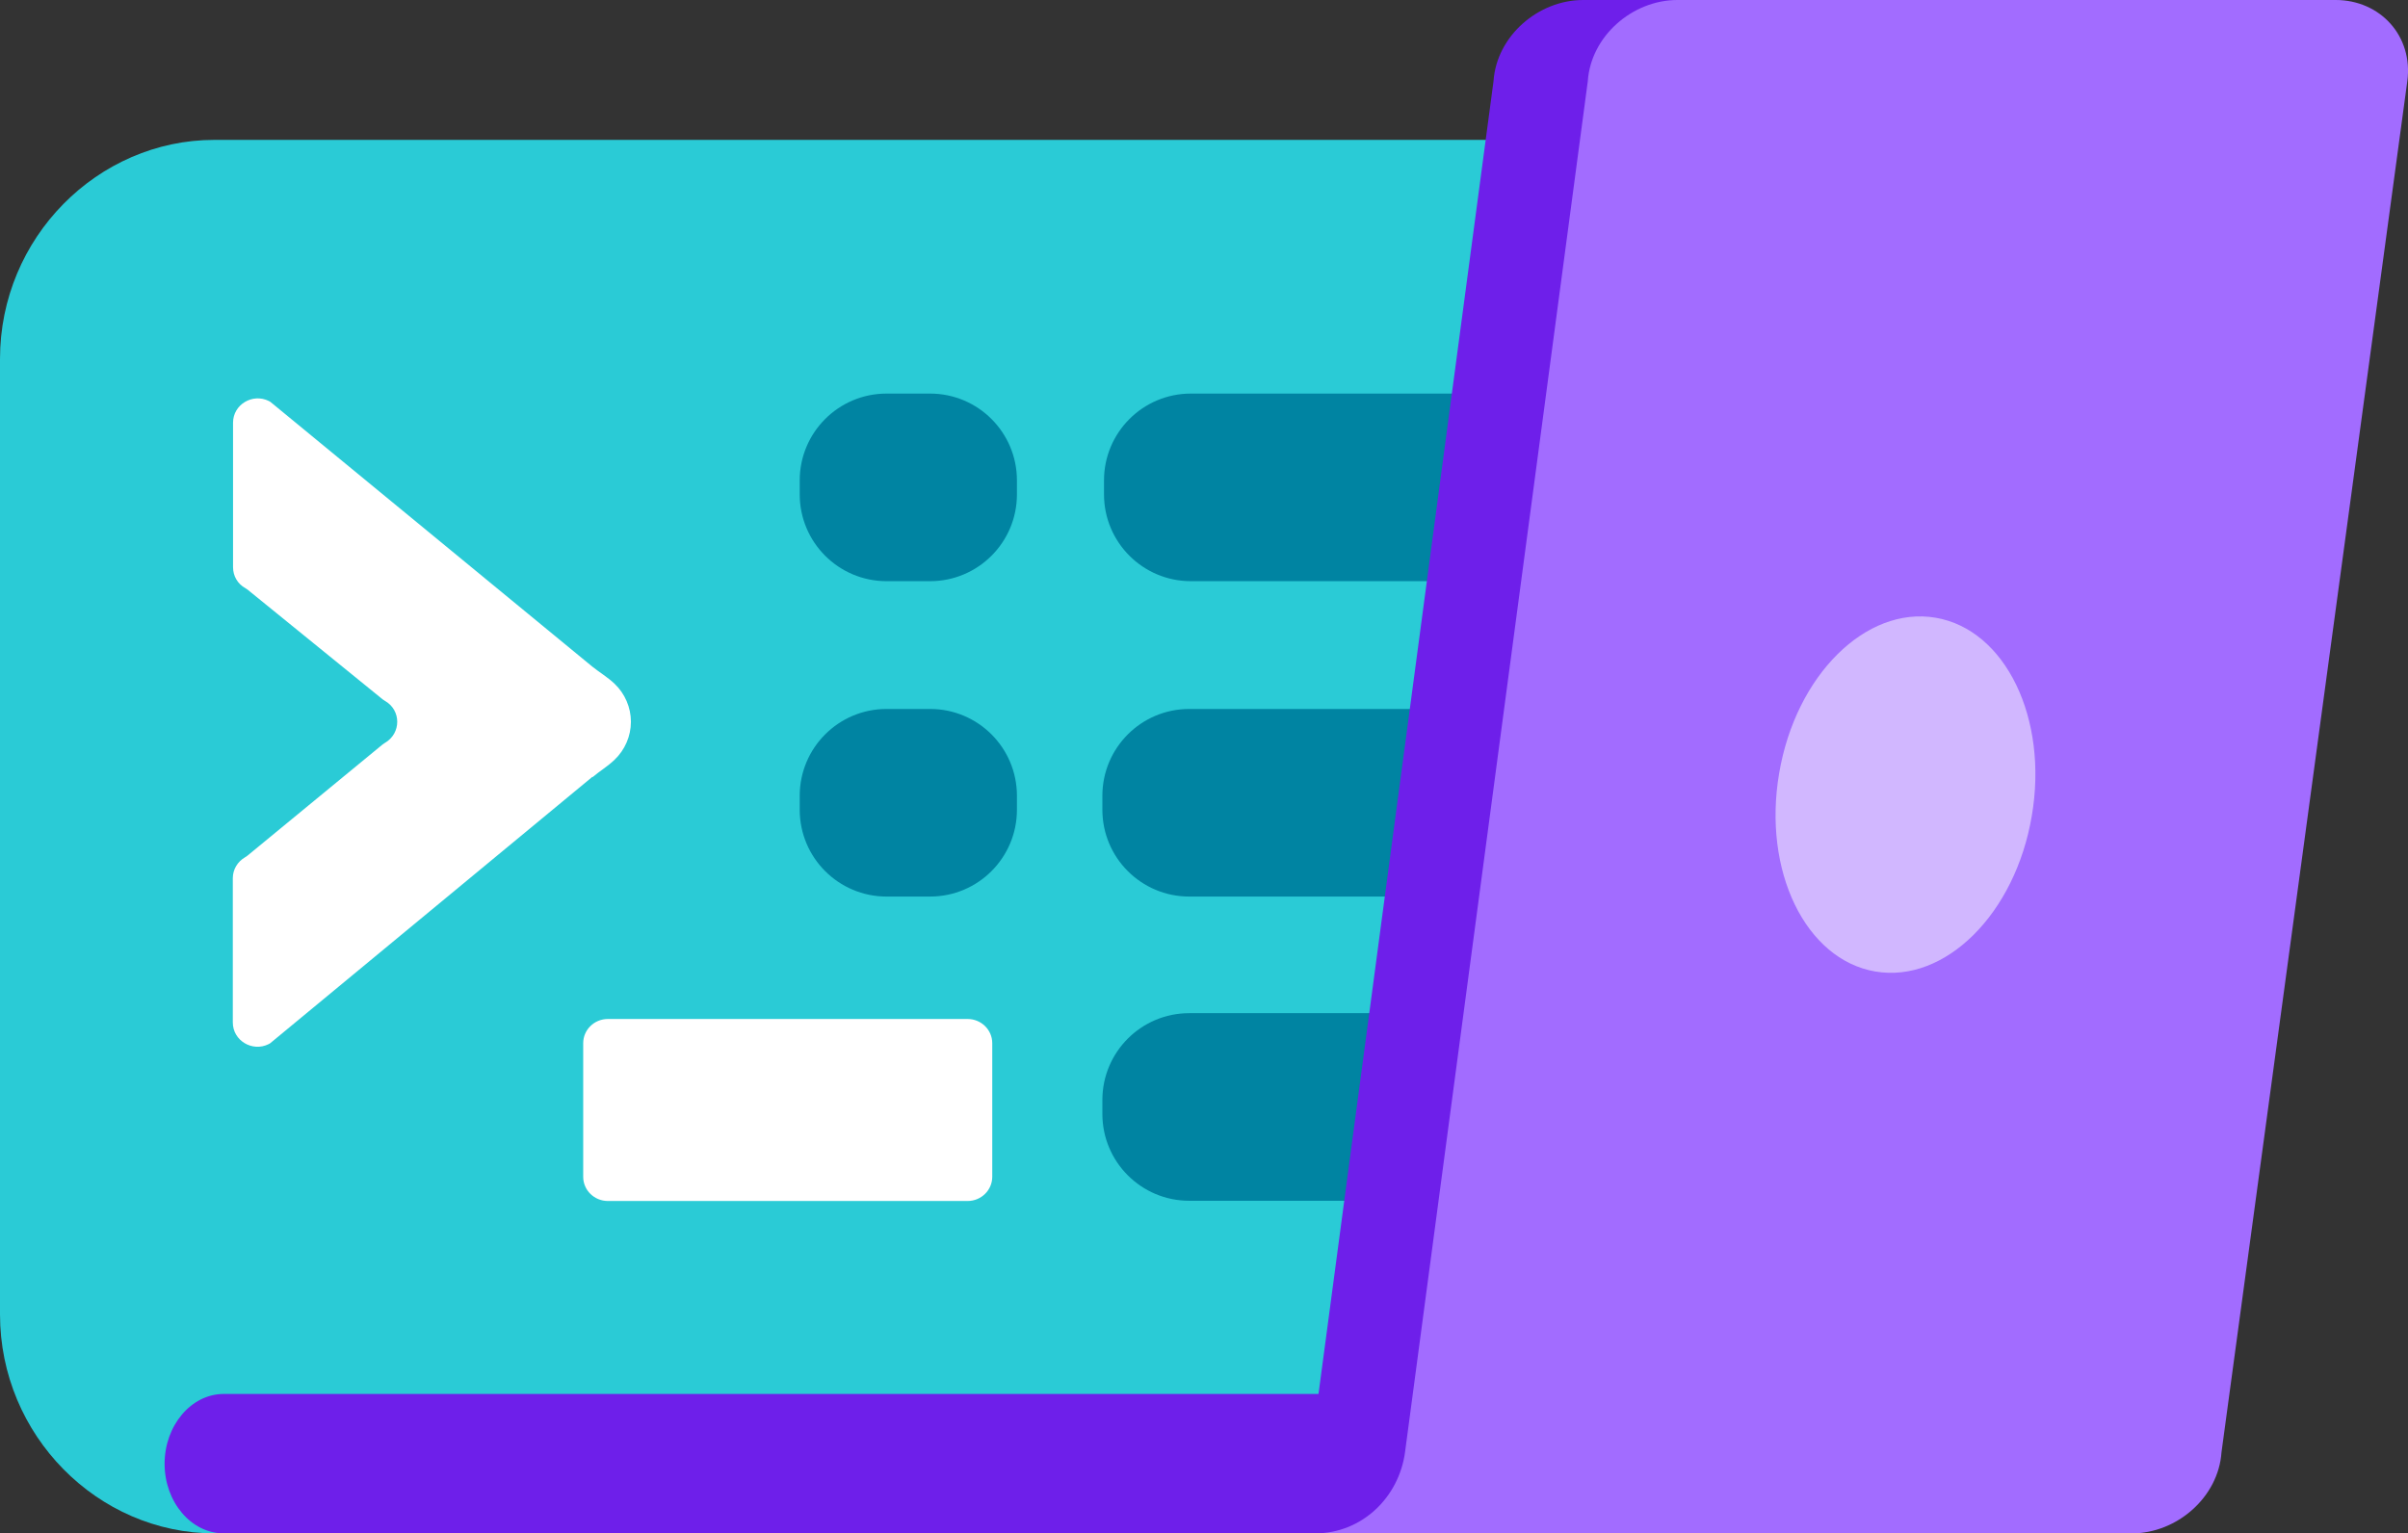 <?xml version="1.0" encoding="UTF-8"?> <svg xmlns="http://www.w3.org/2000/svg" id="_Слой_1" data-name="Слой 1" viewBox="0 0 103.43 65.88"><rect x="0" y="0" width="103.43" height="65.88" fill="#333333" stroke="none"/><defs><style> .cls-1 { fill: #0084a2; } .cls-1, .cls-2, .cls-3, .cls-4, .cls-5, .cls-6 { stroke-width: 0px; } .cls-2 { fill: #a26cff; } .cls-3 { fill: #2acbd6; } .cls-4 { fill: #d1b7ff; } .cls-5 { fill: #6e1fea; } .cls-6 { fill: #fff; } </style></defs><path class="cls-3" d="M0,15.42C0,10.21,4.2,6.01,9.21,6.01h77.29c5.01,0,9.21,4.2,9.21,9.41v41.05c0,5.21-4.21,9.41-9.21,9.41H9.21c-5.01,0-9.21-4.21-9.21-9.41V15.42Z"></path><path class="cls-1" d="M39.95,16.91h-1.87c-2.06,0-3.73,1.67-3.73,3.73v.6c0,2.06,1.67,3.73,3.73,3.73h1.87c2.06,0,3.73-1.67,3.73-3.73v-.6c0-2.06-1.67-3.73-3.73-3.73Z"></path><path class="cls-1" d="M66.09,16.91h-14.94c-2.06,0-3.73,1.67-3.73,3.73v.6c0,2.06,1.67,3.73,3.73,3.73h14.94c2.06,0,3.73-1.67,3.73-3.73v-.6c0-2.06-1.67-3.73-3.73-3.73Z"></path><path class="cls-1" d="M39.95,30.46h-1.87c-2.06,0-3.73,1.67-3.73,3.73v.6c0,2.06,1.67,3.73,3.73,3.73h1.87c2.06,0,3.73-1.67,3.73-3.73v-.6c0-2.06-1.67-3.73-3.73-3.73Z"></path><path class="cls-1" d="M51.08,38.52h34c2.06,0,3.73-1.67,3.73-3.73v-.6c0-2.06-1.67-3.73-3.73-3.73h-34c-2.06,0-3.73,1.67-3.73,3.73v.6c0,2.06,1.67,3.73,3.73,3.73Z"></path><path class="cls-1" d="M51.08,51.59h34c2.06,0,3.73-1.67,3.73-3.73v-.6c0-2.06-1.67-3.73-3.73-3.73h-34c-2.06,0-3.73,1.67-3.73,3.73v.6c0,2.06,1.67,3.73,3.73,3.73Z"></path><path class="cls-6" d="M25.45,33.39c.31-.26.66-.47.95-.75.44-.42.7-1.01.7-1.63s-.26-1.21-.7-1.63c-.29-.28-.65-.49-.96-.74l-13.81-11.36s-.05-.04-.08-.05c-.7-.35-1.54.15-1.54.93v6.21c0,.38.2.72.53.9.03.02.06.04.09.06l5.81,4.72s.06.04.09.06c.71.4.71,1.4,0,1.81-.03.02-.06.04-.09.06l-5.82,4.79s-.06.04-.09.06c-.33.19-.53.53-.53.9v6.2c0,.78.84,1.28,1.54.93.03-.01.05-.03.08-.05l13.82-11.43Z"></path><path class="cls-6" d="M25.05,50.56c0,.58.48,1.04,1.06,1.04h15.45c.59,0,1.06-.47,1.06-1.04v-5.74c0-.58-.48-1.04-1.06-1.04h-15.45c-.59,0-1.06.47-1.06,1.04v5.74Z"></path><path class="cls-5" d="M103.14,3.49c.26-1.94-1.16-3.49-3.08-3.49h-32.06c-1.93,0-3.72,1.55-3.85,3.49l-7.85,58.9c-.26,1.94,1.16,3.49,3.08,3.49h32.06c1.93,0,3.72-1.55,3.85-3.49l7.85-58.9Z"></path><path class="cls-5" d="M64.41,65.88H9.61c-1.4,0-2.54-1.35-2.54-2.99s1.14-3,2.54-3h54.8c1.4,0,2.54,1.35,2.54,3s-1.02,2.99-2.54,2.99Z"></path><path class="cls-2" d="M103.4,3.49c.26-1.94-1.16-3.49-3.08-3.49h-28.27c-1.93,0-3.72,1.55-3.85,3.49l-7.85,58.9c-.26,1.94-1.85,3.49-3.86,3.49h35.08c1.93,0,3.72-1.55,3.85-3.49l7.98-58.9Z"></path><path class="cls-4" d="M80.55,41.74c-3-.51-4.85-4.33-4.13-8.52.71-4.2,3.72-7.19,6.72-6.68,3,.51,4.85,4.33,4.13,8.52-.71,4.2-3.72,7.19-6.72,6.68Z"></path></svg> 